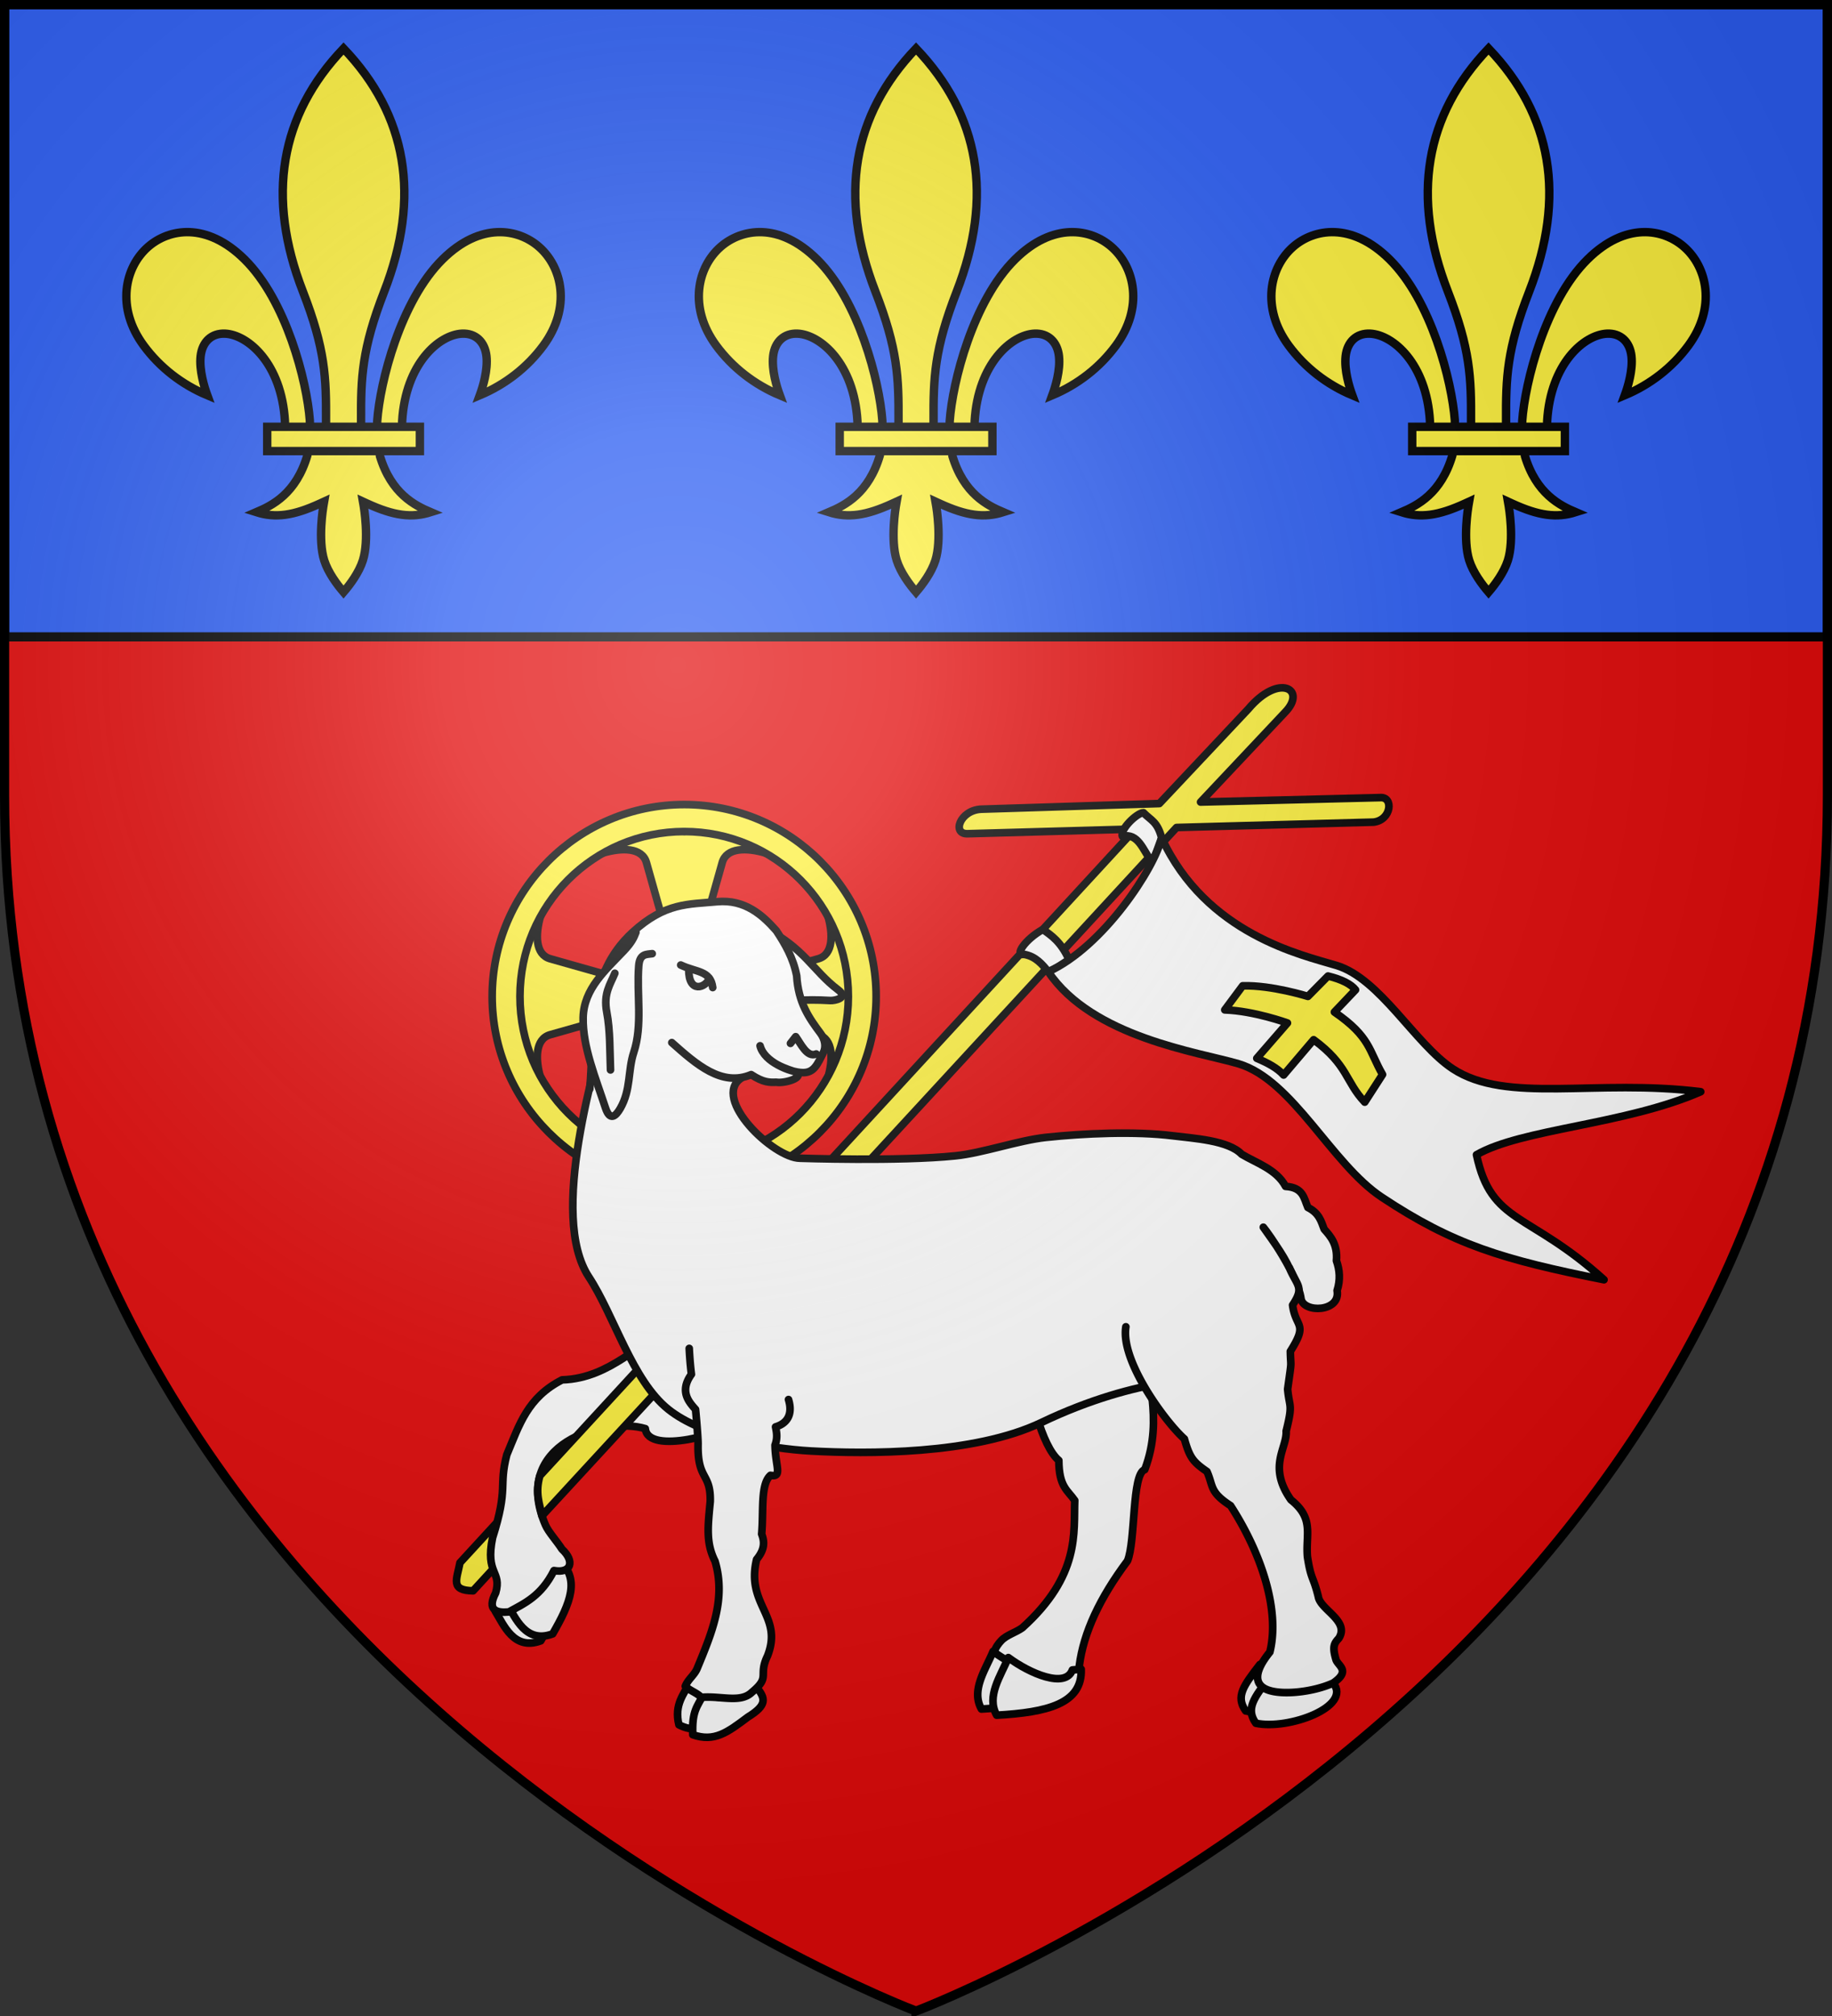 <svg height="660" width="600" xmlns="http://www.w3.org/2000/svg" xmlns:xlink="http://www.w3.org/1999/xlink"><rect width="100%" height="100%" fill="#333333" stroke="none"/><radialGradient id="b" cx="221.445" cy="226.331" gradientTransform="matrix(1.353 0 0 1.349 -77.63 -87.498)" gradientUnits="userSpaceOnUse" r="300"><stop offset="0" stop-color="#fff" stop-opacity=".314"/><stop offset=".19" stop-color="#fff" stop-opacity=".251"/><stop offset=".6" stop-color="#6b6b6b" stop-opacity=".125"/><stop offset="1" stop-opacity=".125"/></radialGradient><path d="M1.5 1.5V260.72C1.5 546.17 300 658.5 300 658.5s298.5-112.33 298.5-397.781V1.5z" fill="#e20909" fill-rule="evenodd"/><g transform="translate(-1006.631 416.658)"><path d="M1008.131-415.158v207h597v-207z" fill="#2b5df2" stroke="#000" stroke-width="3"/><g id="a" stroke="#000" stroke-width="1.356" fill="#fcef3c"><path d="M41.625 64.32s.068 2.385.103 2.506c1.826 6.25 5.706 8.143 8.249 9.229-3.082.975-5.981.571-10.253-1.387l-.689-.316.129.748c.009.054.915 5.414-.145 8.742-.623 1.957-2.045 3.868-3.121 5.125-1.076-1.257-2.498-3.168-3.121-5.125-1.059-3.328-.154-8.688-.145-8.742l.129-.748-.689.316c-4.272 1.958-7.171 2.361-10.253 1.387 2.528-1.079 6.377-2.956 8.216-9.117.047-.157.136-2.618.136-2.618zm3.713-.185h-4.035c.01-.24.024-2.632.043-2.896.466-6.317 3.792-19.342 10.548-26.019 6.176-6.102 12.236-4.918 15.549-2.05 3.799 3.288 5.273 9.833.741 15.979-2.608 3.536-6.15 6.286-10.273 8.021.5-1.363 1.325-4.036 1.078-6.319-.266-2.341-1.783-3.731-3.959-3.629-3.67.172-9.11 4.788-9.662 14.128-.013.213-.023 2.568-.03 2.785zm-6.607 0-.003-2.823c-.03-6.977.106-11.554 3.74-20.897 5.949-15.299 3.713-28.486-6.57-39.25-10.284 10.764-12.52 23.952-6.57 39.25 3.626 9.327 3.77 13.903 3.74 20.86l-.003 2.86zm-12.273 0h4.035c-.008-.209-.02-2.567-.036-2.794-.437-6.278-3.763-19.408-10.555-26.121-6.176-6.102-12.236-4.918-15.549-2.05-3.799 3.288-5.273 9.833-.741 15.979 2.608 3.536 6.15 6.286 10.273 8.021-.5-1.363-1.325-4.036-1.078-6.319.266-2.341 1.783-3.731 3.959-3.629 3.668.172 9.105 4.784 9.661 14.117.013.216.023 2.575.031 2.796z" transform="matrix(-2.027 0 0 2.027 1191.912 -403.143)"/><path d="M23.562 62.266h24.671v3.922H23.562z" transform="matrix(-2.027 0 0 2.027 1191.912 -403.143)"/></g><use height="100%" transform="translate(375)" width="100%" xlink:href="#a"/><use height="100%" transform="translate(187.5)" width="100%" xlink:href="#a"/></g><g stroke="#000" stroke-linecap="round" stroke-linejoin="round" stroke-width="2.5"><path d="M176.81 483.137 150.649 511.6c-1.076 5.58-3.241 9.09 4.296 9.202l22.552-24.538z" fill="#fcef3c"/><path d="M178.687 512.628c7.81 6.25 4.15 14.604-1.577 24.541-8.88 3.324-12.15-5.312-14.916-9.702 5.765-6.439 10.637-5.78 16.493-14.84z" fill="#fff" fill-rule="evenodd"/><path d="M182.585 510.352c7.81 6.251 4.15 14.604-1.577 24.542-8.88 3.323-12.15-5.312-14.916-9.703 5.765-6.438 10.637-5.78 16.493-14.839z" fill="#fff" fill-rule="evenodd"/><path d="m210.17 268.41-12.763 10.886c6.362-1.875 12.92-1.817 14.304 3.09l12.4 43.923-.023.008.027.008.01.028.01-.023 43.851 12.418c4.9 1.387 4.958 7.956 3.086 14.328l10.87-12.782-3.787-13.977 3.787-13.906-10.87-12.782c1.872 6.372 1.813 12.869-3.086 14.256l-43.843 12.417 12.396-43.915c1.385-4.907 7.873-4.965 14.234-3.09l-12.76-10.887-13.885 3.793zm13.953 57.942-12.412 43.965c-1.384 4.907-7.942 4.965-14.304 3.09l12.763 10.887 13.953-3.793 13.885 3.793 12.76-10.887c-6.361 1.875-12.849 1.817-14.234-3.09zm-.035-.035-43.894-12.433c-4.9-1.387-4.957-7.884-3.086-14.256l-10.867 12.782 3.787 13.907-3.787 13.976 10.867 12.782c-1.871-6.372-1.813-12.941 3.086-14.328z" fill="#fcef3c"/><path d="M224.105 263.394c-34.747 0-62.915 28.257-62.915 62.833 0 34.577 28.168 62.901 62.915 62.901 34.746 0 62.845-28.324 62.845-62.9 0-34.577-28.099-62.835-62.845-62.835zm0 8.842c29.659 0 53.739 24.058 53.739 53.991 0 29.934-24.08 54.06-53.74 54.06-29.659 0-53.808-24.126-53.808-54.06 0-29.933 24.15-53.991 53.809-53.991z" fill="#fcef3c"/><path d="M412.623 544.925c-5.31 6.88-8.038 10.455-4.638 15.2 10.756 2.284 31.89-2.983 25.617-10.672-9.916 1.147-17.35.039-20.98-4.528z" fill="#fff" fill-rule="evenodd"/><path d="M415.953 548.96c-5.31 6.88-8.037 10.455-4.637 15.2 10.756 2.284 31.595-5.483 25.323-13.173-9.916 1.147-17.057 2.54-20.686-2.027zM225.84 550.895c-1.735 3.654-5.141 7.083-3.49 13.767 6.987 3.703 13.284-.906 20.457-3.692 6.399-3.952 6.323-3.345 3.46-6.963-4.275 2.811-8.088 2.167-11.312 2.105-3.765-.073-6.808-1.94-9.115-5.217z" fill="#fff" fill-rule="evenodd"/><path d="M230.23 554.973c-1.736 3.654-3.696 5.038-3.33 12.948 7.024 2.443 11.28-.707 18.018-5.776 6.398-3.952 5.8-6.078 2.938-9.697-8.945 4.835-11.513 3.176-17.626 2.525zM377.165 442.972c-3.062 7.059 4.4 20.648-2.246 38.167-4.271 1.253-2.968 23.552-5.654 29.865-9.07 12.129-14.386 23.457-15.776 34.317 2.087 7.393-3.795 5.515-8.391 6.673-2.185 5.256-12.231 2.194-19.299-4.766-1.573-5.434.38-8.272 2.133-10.134 1.708-1.816 4.836-2.704 6.875-4.165 19.051-17.155 16.797-31.236 17.186-41.705-2.335-3.393-5.166-4.41-5.215-13.107-5.422-4.448-10.183-22.318-10.324-33.375m-94.43 20.41c-4.308 4.115-29.82 11.293-30.673 2.56-13.433-3.962-44.26 4.847-32.695 31.592.996 2.302 3.77 5.278 5.398 7.862 4.267 3.925 3.082 8.016-2.62 7.01-4.219 8.366-9.56 10.67-14.795 13.55-3.973.388-7.274-.523-4.304-6.235 2.1-7.265-3.481-5.97-1.012-18.062 5.29-16.653 1.912-16.547 4.657-27.158 4.139-9.89 6.753-18.71 18.123-24.531 16.372-.425 26.149-14.012 32.273-13.204-.943-2.318 3.45-8.515 10.874-6.519 6.362-3.423 8.216-5.86 11.803-.967" fill="#fff" fill-rule="evenodd"/><path d="m408.86 232.091-29.166 30.981-58.352 1.845c-7.017.316-9.732 8.327-4.318 8.026l54.795-1.533-195.008 211.727c-1.632 5.698-.073 9.128.685 13.127l207.832-225.352 64.536-1.761c5.88-.684 6.64-8.433 2.09-8.025l-58.751 1.448 27.665-29.378c7.297-7.474-1.947-12.997-12.009-1.105z" fill="#fcef3c"/><path d="M200.46 328.025c-5.723 21.087-20.778 69.968-7.608 90.021 8.32 12.67 14.176 33.839 26.003 43.323 11.08 8.884 32.59 12.886 46.772 13.666 17.834.981 53.282 1.284 75.46-9.342 32.346-15.497 56.616-14.573 51.386-12.726l30.733-35.482c-1.774-5.24-5.777-10.478-9.457-15.718 1.767 2.105 11.177 15.47 12.345 23.368.71 4.806 13.065 4.47 11.82-2.625 1.117-3.474.862-6.766-.224-9.777.449-5.295-1.93-8.013-4.01-10.315-.993-2.58-1.609-5.24-5.337-7.11-1.3-3.008-1.505-6.568-7.31-6.903-2.931-5.575-9.714-7.722-14.376-10.53-4.336-4.549-15.628-5.17-22.589-6.04-12.355-1.543-29.12-.8-41.5.525-9.035.968-20.642 5.11-29.68 6.04-18.343 1.886-50.88.787-50.88.787-8.705-.04-29.141-19.626-19.217-26.255M250.104 303.62c13.497 6.815 16.038 14.135 24.406 20.446 3.538 2.668-1.186 3.564-2.557 3.486-9.373-.538-12.514.27-18.595.464" fill="#fff"/><path d="M220.026 341.326c8.035 7.144 16.35 14.524 25.994 10.485 4.07 2.664 6.072 2.56 8.189 2.49 2.831.469 9.345-1.526 6.508-3.307-2.25-.808-10.153-2.83-11.783-8.624 1.203 5.096 9.653 8.744 14.043 8.787 3.638.036 4.751-2.721 6.719-6.668.962-1.93.374-4.406-.952-6.18-3.705-4.96-7.308-10.009-7.817-18.852-1.134-5.862-3.795-10.389-6.658-14.738-4.403-4.993-10.231-10.395-19.5-9.509-9.202.88-16.91.199-27.584 9.984-15.616 14.316-12.368 33.45-14.039 51.345" fill="#fff"/><path d="M213.61 312.216c-1.797.287-4.105-.114-4.416 3.95-.722 9.448 1.315 19.467-1.627 28.347-1.988 6.002-.87 12.202-4.416 18.356-1.43 2.481-3.379 4.364-4.881-.232-3.17-9.693-7.506-20.017-7.287-29.509.218-9.427 7.36-15.526 13.33-21.841 2.539-2.686 3.287-4.289 3.952-6.041" fill="#fff"/><path d="M232.311 320.355c-1.182 3-6.786 5.047-6.743-2.975" fill="none"/><path d="M267.312 345.051c-3.002 1.307-5.05-3.408-6.711-5.662l-1.714 2.195m-57.52-22.959c-1.48 3.66-3.815 6.595-2.638 12.783 1.122 5.898.979 12.496 1.218 18.869m22.995-34.344c5.108 2.44 9.747 1.713 10.479 7.376" fill="none"/><path d="M225.733 441.443s.193 4.394.713 8.474c-4.127 5.689-.614 9.236 1.352 11.507.53 5.525.84 9.962.832 11.314-.248 11.984 4.162 9.192 3.987 18.783-.788 8.244-1.47 13.606 1.565 19.59 3.658 12.346-1.007 23.38-5.849 35.107-.899 2.178-3.031 3.59-3.89 5.829 1.542 1.488 3.763 2.113 5.24 3.637 6.453-.581 12.821 1.976 16.585-1.677 6.252-5.192 1.889-5.24 5.114-11.918 5.143-13.177-7.196-16.61-3.584-31.564 2.852-3.445 2.528-5.995 1.654-8.298.662-7.708-.443-16.26 2.883-19.231 4.07.718 1.575-2.955 1.497-9.906.894-2.38.52-4.16.17-5.955 4.414-1.327 5.538-4.744 4.24-8.951m110.492-23.818c-1.827 11.34 13.252 31.473 19.16 36.696 1.763 6.19 2.843 7.531 7.404 10.693 2.135 4.82.78 6.68 7.726 11.172 9.85 15.23 16.3 33.926 12.873 47.923-5.285 6.49-5.103 10.523-1.042 12.257 4.808 2.054 15.434.82 21.784-2.12 5.86-4.049 1.555-5.597.905-7.66-1.197-4.115-.71-5.22.907-6.936 3.71-5.726-6.01-9.333-6.692-13.683-1.737-6.977-2.357-5.31-3.558-13.026-.634-7.405 2.314-12.519-5.406-18.662-7.725-10.958-1.2-16.98-1.564-22.497 2.273-9.145 1.059-7.468.483-13.745 1.475-10.526.997-6.443.887-12.378 5.975-9.442 1.709-7.516.734-15.143 3.934-5.908 1.533-6.142-1.062-12.197M325.244 540.642c-2.509 6.062-7.278 12.676-3.815 18.864 2.534-.14 4.953-.327 7.228-.58l3.385-14.131a44.853 44.853 0 0 1-6.798-4.153z" fill="#fff" fill-rule="evenodd"/><path d="M330.24 542.66c-2.51 6.062-7.278 12.676-3.816 18.864 16.52-.92 28.085-3.735 27.68-15.051l-2.885.238c-2.273 6.18-13.986 1.16-20.98-4.051z" fill="#fff" fill-rule="evenodd"/><path d="M380.447 274.273c-1.42-5.354-3.461-5.637-5.959-8.213-2.12.05-7.741 5.455-6.894 7.723 5.217-1.144 6.682 4.4 9.655 8.466.966-1.563 2.037-4.867 3.198-7.976zm-37.123 43.862c-1.906-2.358-4.147-5.083-7.956-5.69-3.282.56.253-4.868 6.18-8.169 2.731 1.959 5.889 3.953 8.58 9.933-1.902 1.11-3.595 2.656-6.804 3.926z" fill="#fff"/><path d="M525.332 418.965c-33.235-6.612-49.434-11.511-72.785-27.025-16.509-10.924-29.12-38.42-46.965-43.69-12.937-3.82-47.749-8.57-62.258-30.115 18.003-8.208 34.882-33.962 37.123-43.862 14.579 31.66 46.108 38.414 57.28 41.801 14.264 4.326 25.725 25.687 38.02 33.8 17.686 11.67 46.895 3.248 81.253 7.542-24.896 10.85-58.565 12.093-73.432 20.632 4.854 22.87 17.022 18.518 41.764 40.917z" fill="#fff" fill-rule="evenodd"/><path d="m406.989 322.736-5.865 7.883c9.629.32 20.53 4.292 20.53 4.292l-10.04 11.556c3.605 1.533 6.66 3.125 8.79 5.473l9.826-11.55c11.335 8.36 10.363 13.695 16.737 20.434l5.832-9.047c-4.484-7.767-3.914-12.313-15.766-20.451l6.915-7.27c-1.416-1.8-4.402-3.404-9.012-4.52l-6.58 6.663s-11.866-3.731-21.367-3.463z" fill="#fcef3c"/></g><path d="M300 658.5s298.5-112.32 298.5-397.772V1.5H1.5v259.228C1.5 546.18 300 658.5 300 658.5z" fill="url(#b)" fill-rule="evenodd"/><path d="M300 658.397S1.5 545.98 1.5 260.277V1.5h597v258.778c0 285.7-298.5 398.12-298.5 398.12z" fill="none" stroke="#000" stroke-width="3"/></svg>